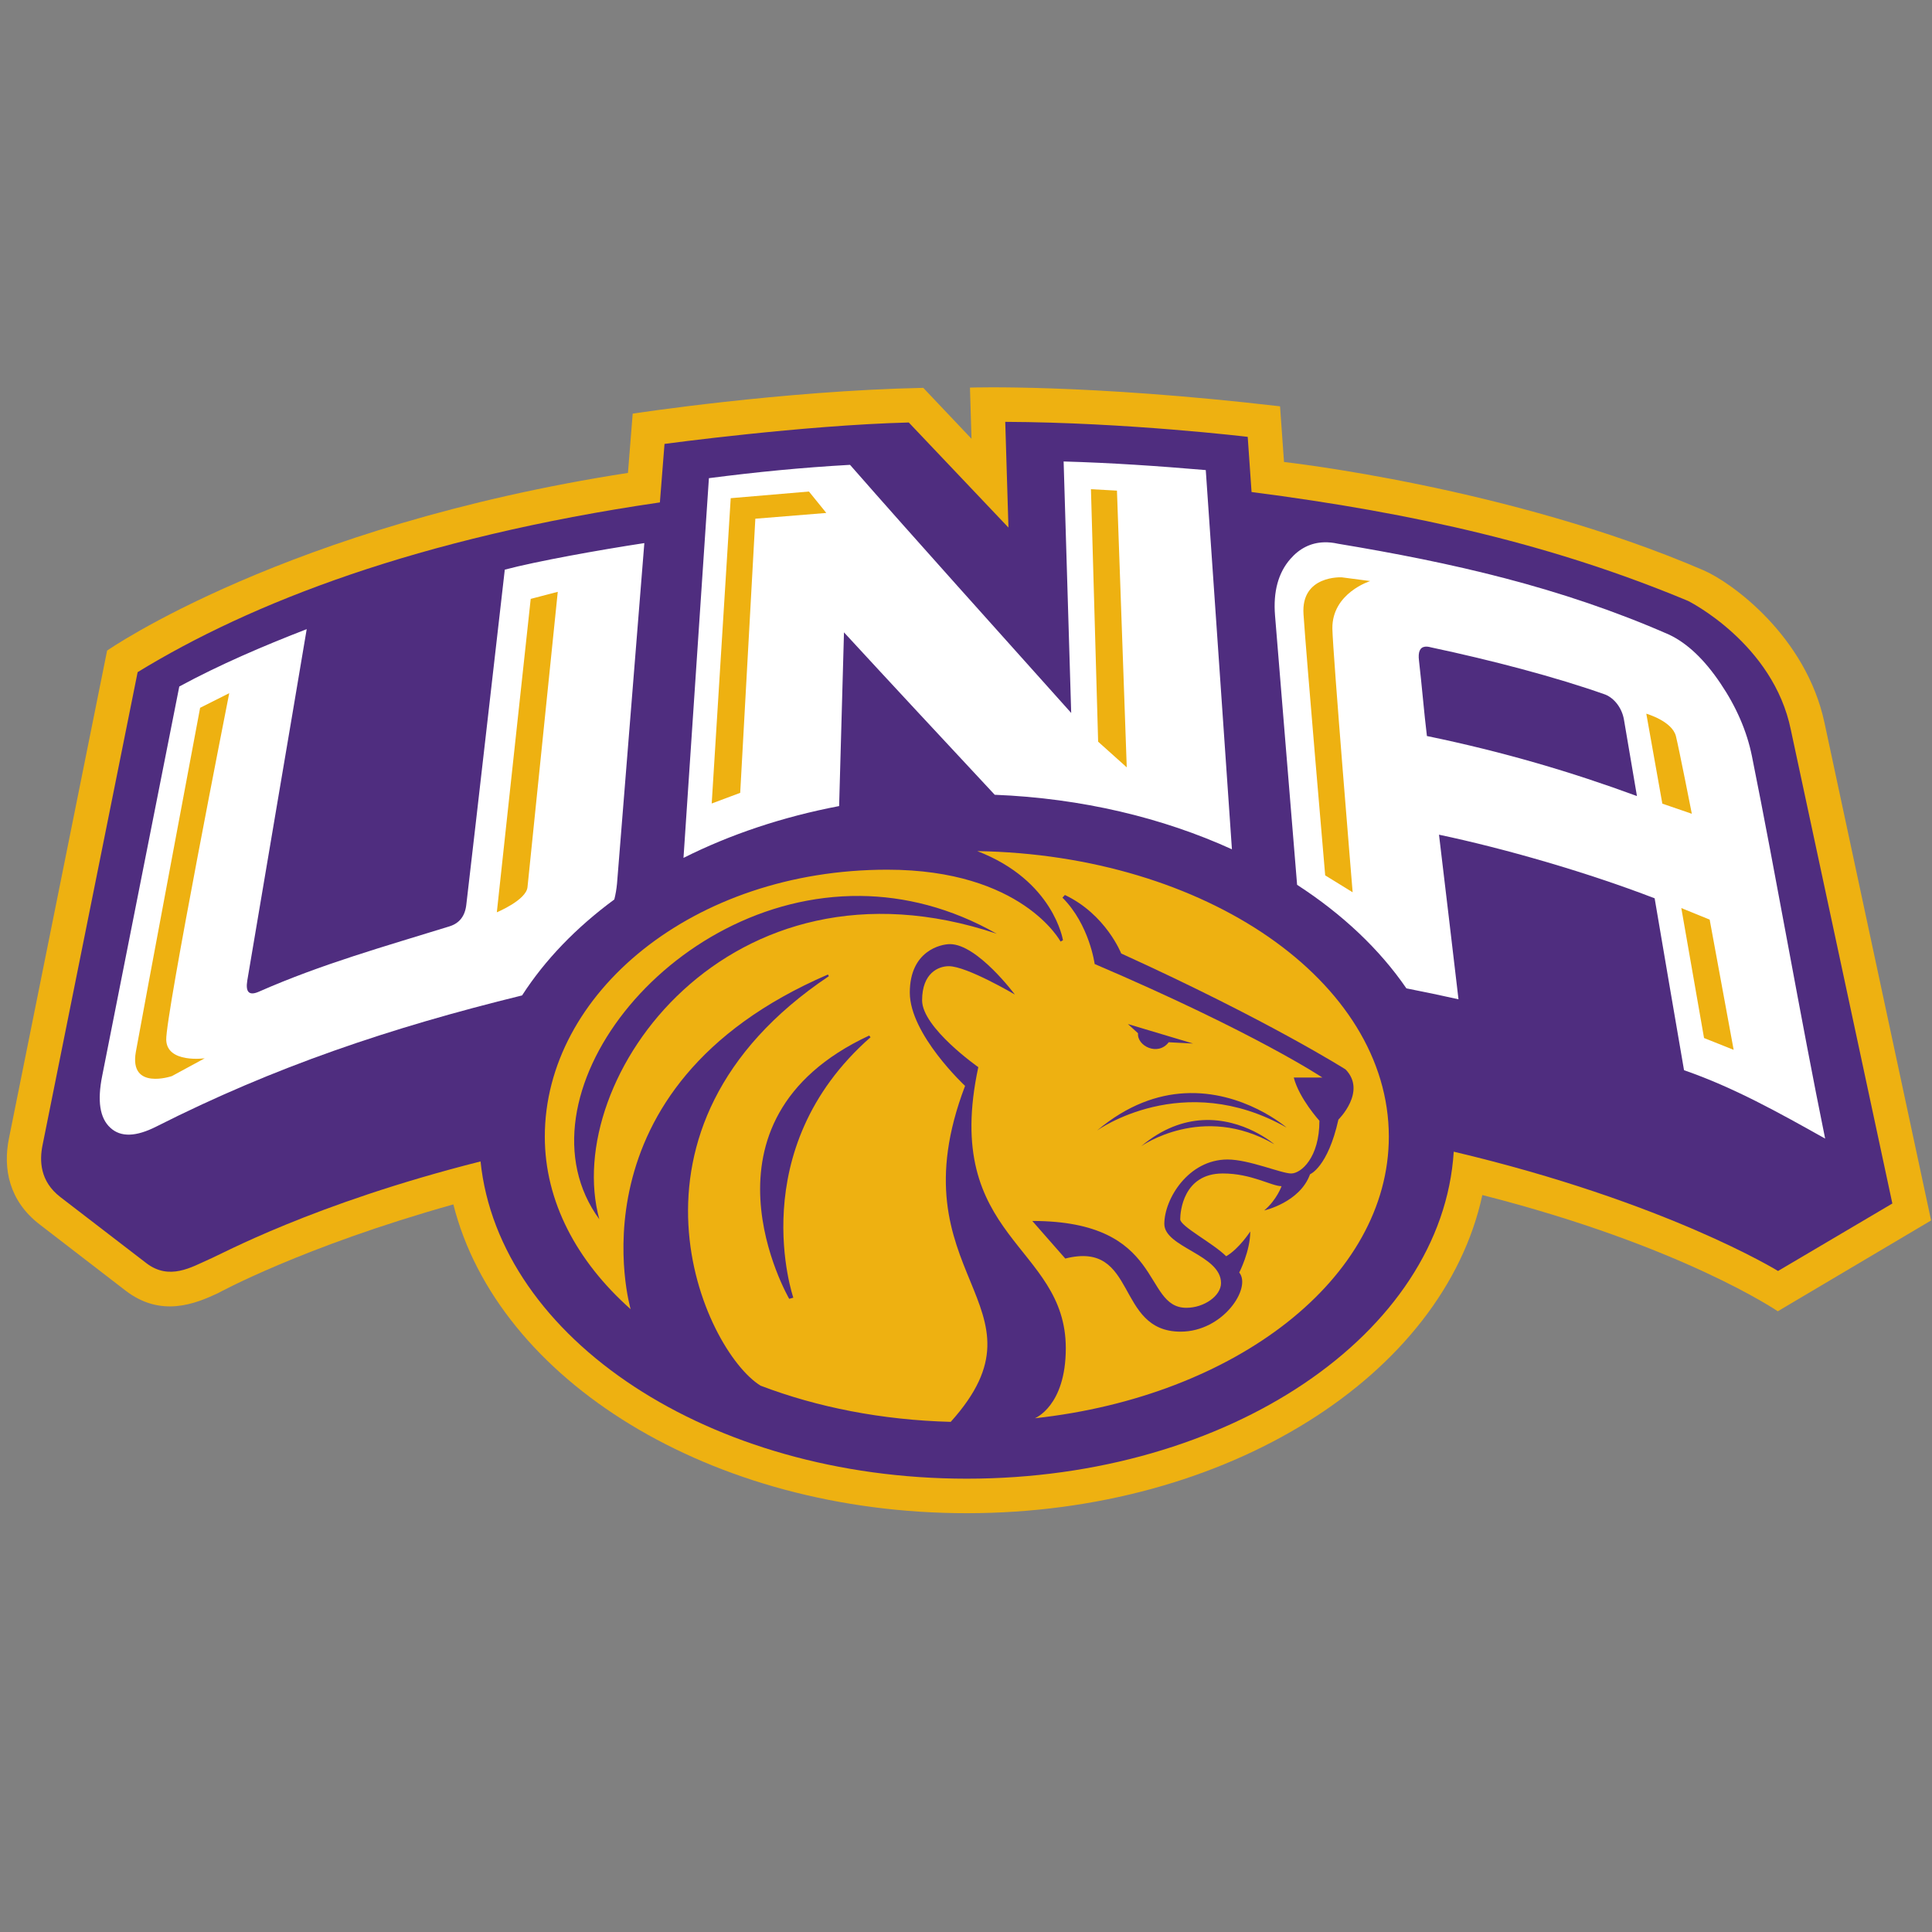 <?xml version="1.0" encoding="UTF-8" standalone="no"?>
<svg width="250px" height="250px" viewBox="0 0 250 250" version="1.1" xmlns="http://www.w3.org/2000/svg" xmlns:xlink="http://www.w3.org/1999/xlink">
    <rect x="0" y="0" width="250" height="250" fill="#808080" stroke="none"/>
    <!-- Generator: Sketch 50.2 (55047) - http://www.bohemiancoding.com/sketch -->
    <title>NALAB</title>
    <desc>Created with Sketch.</desc>
    <defs></defs>
    <g id="NALAB" stroke="none" stroke-width="1" fill="none" fill-rule="evenodd">
        <g>
            <g id="North_Alabama_Lions_logo" transform="translate(0, 50)" fill-rule="nonzero">
                <path d="M249.884,107.925 L236.089,43.532 C233.698,32.326 224.087,25.371 220.434,23.794 C195.384,13.004 166.151,9.783 166.151,9.783 L165.637,2.578 C140.404,-0.36 125.513,0.155 125.513,0.155 L125.713,6.778 L119.471,0.188 C101.127,0.57 81.871,3.525 81.871,3.525 L81.257,11.194 C36.983,18.05 13.859,34.186 13.859,34.186 L1.16,97.3 C0.363,101.235 1.176,105.401 5.127,108.439 L16.249,117.005 C20.831,120.524 25.264,118.715 28.202,117.337 C28.202,117.337 39.125,111.328 58.664,105.85 C64.391,128.576 91.947,145.807 125.098,145.807 C158.83,145.807 186.769,127.961 191.815,104.638 C217.695,111.228 230.046,119.678 230.046,119.678 L249.884,107.925 Z" id="Shape" fill="#EEB111"></path>
                <path d="M244.87,105.733 L231.739,44.461 C229.465,33.239 218.442,27.761 218.442,27.761 C201.095,20.524 183.299,16.423 161.951,13.668 L161.453,6.529 C161.453,6.529 145.816,4.654 130.078,4.587 L130.493,18.266 L117.595,4.67 C103.916,5.019 85.988,7.442 85.988,7.442 L85.39,15.012 C54.098,19.577 32.485,27.994 17.81,36.975 L5.509,98.164 C5.094,100.189 5.16,102.862 7.816,104.903 L18.939,113.453 C21.91,115.727 24.782,113.967 27.023,112.971 C28.65,112.307 40.386,105.8 62.183,100.288 C64.557,123.23 91.815,141.341 125.098,141.341 C158.996,141.341 186.636,122.583 188.113,99.027 C215.587,105.518 230.079,114.465 230.079,114.465 L244.87,105.733 Z" id="Shape" fill="#4F2D7F"></path>
                <path d="M137.633,9.715 C137.965,20.605 138.28,31.365 138.612,42.255 C128.42,30.851 118.908,20.326 109.993,10.15 C103.768,10.499 97.892,11.078 91.733,11.875 C90.652,28.11 89.54,44.692 88.444,61.011 C94.454,57.989 101.261,55.7 108.582,54.305 C108.798,46.819 108.996,39.314 109.211,31.827 C115.42,38.567 121.927,45.556 128.717,52.843 C140.005,53.291 150.48,55.831 159.411,59.898 C158.282,43.613 157.138,27.031 156.026,10.829 C149.768,10.298 143.957,9.896 137.633,9.714 L137.633,9.715 Z M171.327,20.175 C169.613,20.226 168.153,20.973 166.982,22.318 C165.405,24.111 164.739,26.565 164.988,29.636 C165.901,40.692 166.882,52.876 167.845,64.496 C173.688,68.281 178.501,72.814 181.988,77.894 C184.262,78.342 186.52,78.809 188.728,79.307 C187.849,71.92 187.102,65.396 186.206,58.009 C194.556,59.768 205.228,62.821 214.11,66.241 C215.388,73.778 216.618,80.966 217.913,88.485 C224.304,90.693 230.164,93.964 236.173,97.334 C233.052,82.061 229.78,63.12 226.693,47.815 C226.045,44.611 224.669,41.44 222.611,38.402 C220.552,35.348 218.361,33.254 215.987,32.125 C201.91,25.95 187.816,22.796 173.125,20.356 C172.498,20.215 171.9,20.157 171.328,20.175 L171.327,20.175 Z M83.38,20.275 C77.503,21.172 69.454,22.616 65.32,23.712 C63.693,37.856 61.984,52.993 60.34,67.071 C60.174,68.548 59.443,69.477 58.148,69.875 C49.782,72.465 41.598,74.755 33.497,78.325 C32.248,78.872 31.75,78.409 31.999,76.882 C34.407,62.523 37.28,45.771 39.687,31.412 C34.026,33.603 28.413,36.011 23.2,38.833 C20.162,54.222 16.262,73.827 13.224,89.216 C12.576,92.453 12.91,94.679 14.271,95.924 C15.616,97.185 17.607,97.103 20.23,95.775 C35.486,88.055 50.493,82.991 67.558,78.807 C70.529,74.192 74.579,70.008 79.493,66.389 C79.659,65.725 79.777,65.044 79.843,64.331 C81.022,49.656 82.198,34.966 83.377,20.275 L83.38,20.275 Z M184.387,33.682 C184.605,33.654 184.867,33.682 185.175,33.77 C192.993,35.43 201.326,37.607 207.734,39.881 C208.913,40.363 209.895,41.639 210.144,43.149 C210.658,46.154 211.305,50.005 211.82,53.009 C203.387,49.905 194.604,47.299 184.643,45.241 C184.278,42.286 183.964,38.436 183.616,35.482 C183.479,34.374 183.733,33.768 184.387,33.682 L184.387,33.682 Z" id="Shape" fill="#FFFFFF"></path>
                <path d="M141.168,13.301 L142.098,45.974 L145.801,49.294 L144.534,13.487 L141.166,13.301 L141.168,13.301 Z M104.678,13.603 L94.554,14.465 L92.095,53.972 L95.782,52.594 L97.741,17.121 L106.923,16.375 L104.678,13.603 L104.678,13.603 Z M173.638,24.707 C173.638,24.707 168.325,24.39 168.674,29.487 C169.006,34.583 171.479,63.272 171.479,63.272 L175.032,65.46 C175.032,65.46 172.459,34.403 172.409,31.348 C172.343,26.733 177.305,25.188 177.305,25.188 L173.638,24.708 L173.638,24.707 Z M72.175,26.582 L68.674,27.496 L64.289,68.051 C64.289,68.051 68.092,66.476 68.258,64.799 C68.44,63.106 72.175,26.583 72.175,26.583 L72.175,26.582 Z M29.663,39.696 L25.895,41.59 C25.895,41.59 18.475,81.082 17.579,86.112 C16.682,91.142 22.241,89.248 22.241,89.248 L26.492,86.942 C26.492,86.942 21.611,87.624 21.511,84.569 C21.395,81.531 29.663,39.696 29.663,39.696 Z M213.031,42.352 L215.106,53.992 L218.922,55.302 C218.922,55.285 217.261,46.867 216.863,45.257 C216.365,43.298 213.031,42.352 213.031,42.352 Z M126.46,60.133 C136.353,63.934 137.548,71.669 137.548,71.669 L137.234,71.837 C137.234,71.837 132.287,62.538 114.806,62.538 C89.673,62.538 70.498,78.559 70.498,97.085 C70.498,105.469 74.634,113.22 81.606,119.411 C81.606,119.411 73.155,90.742 107.136,76.101 L107.253,76.318 C77.903,95.973 91.084,124.791 98.421,129.307 C105.742,132.096 114.109,133.756 123.023,133.988 C136.701,118.782 115.485,115.182 124.88,90.514 C124.88,90.514 117.728,83.854 117.728,78.443 C117.728,73.031 121.743,72.169 122.922,72.169 C126.475,72.169 131.323,78.692 131.323,78.692 C131.323,78.692 125.114,75.025 122.773,75.025 C121.445,75.025 119.32,75.902 119.32,79.438 C119.32,82.991 126.592,88.088 126.592,88.088 C121.811,110.366 137.914,111.013 137.914,124.46 C137.914,131.963 133.913,133.522 133.913,133.522 C159.893,130.683 179.714,115.429 179.714,97.069 C179.697,76.966 155.992,60.615 126.46,60.133 L126.46,60.133 Z M217.561,67.502 L220.502,84.32 L224.334,85.847 L221.23,68.996 L217.561,67.502 L217.561,67.502 Z" id="Shape" fill="#EEB111"></path>
                <path d="M137.798,65.809 L137.48,66.156 C140.983,69.659 141.649,74.742 141.649,74.742 C162.483,83.656 171.115,89.433 171.115,89.433 L167.412,89.433 C168.11,92.138 170.732,95.025 170.732,95.025 C170.732,99.806 168.357,101.847 167.078,101.847 C165.8,101.847 161.619,100.038 158.846,100.038 C153.767,100.038 150.663,105.153 150.663,108.374 C150.663,111.412 158,112.357 158,116.026 C158,117.686 155.807,119.229 153.516,119.229 C147.739,119.229 150.844,107.991 133.579,107.991 L137.846,112.855 C147.258,110.464 144.254,122.316 152.77,122.316 C158.281,122.316 161.983,116.639 160.357,114.664 C160.357,114.664 161.783,111.91 161.783,109.353 C161.783,109.353 160.324,111.61 158.664,112.557 C156.971,110.863 152.721,108.687 152.721,107.774 C152.721,106.845 153.083,101.847 158.23,101.847 C161.965,101.847 164.521,103.491 165.833,103.491 C165.833,103.491 165.219,105.252 163.592,106.63 C163.592,106.63 168.208,105.6 169.519,101.948 C169.519,101.948 171.812,101.052 173.189,94.876 C173.189,94.876 176.889,91.241 174.117,88.385 C174.117,88.385 164.106,82.029 145.083,73.38 C145.083,73.38 143.109,68.333 137.797,65.809 L137.798,65.809 Z M111.303,65.936 C86.39,65.708 66.157,92.182 77.553,107.774 C72.556,89.513 94.404,59.251 128.966,70.821 C123.049,67.463 117.052,65.988 111.302,65.935 L111.303,65.936 Z M145.95,82.51 L147.26,83.703 C147.111,85.363 149.851,86.693 151.228,84.867 L154.383,85.033 L145.95,82.51 L145.95,82.51 Z M112.467,84.002 C88.729,95.074 102.124,118.067 102.124,118.067 L102.656,117.918 C102.656,117.918 96.065,98.793 112.649,84.218 L112.467,84 L112.467,84.002 Z M153.264,91.468 C149.802,91.663 145.923,92.951 141.965,96.286 C141.965,96.286 153.053,88.304 166.484,95.907 C166.484,95.907 160.882,91.04 153.265,91.468 L153.264,91.468 Z M155.605,94.944 C153.172,95.081 150.444,95.984 147.658,98.329 C147.658,98.329 155.595,92.668 164.891,98.063 C164.891,98.063 160.959,94.644 155.605,94.944 L155.605,94.944 Z" id="Shape" fill="#4F2D7F"></path>
            </g>
            <rect id="Rectangle" x="0" y="0" width="250" height="250"></rect>
        </g>
    </g>
</svg>